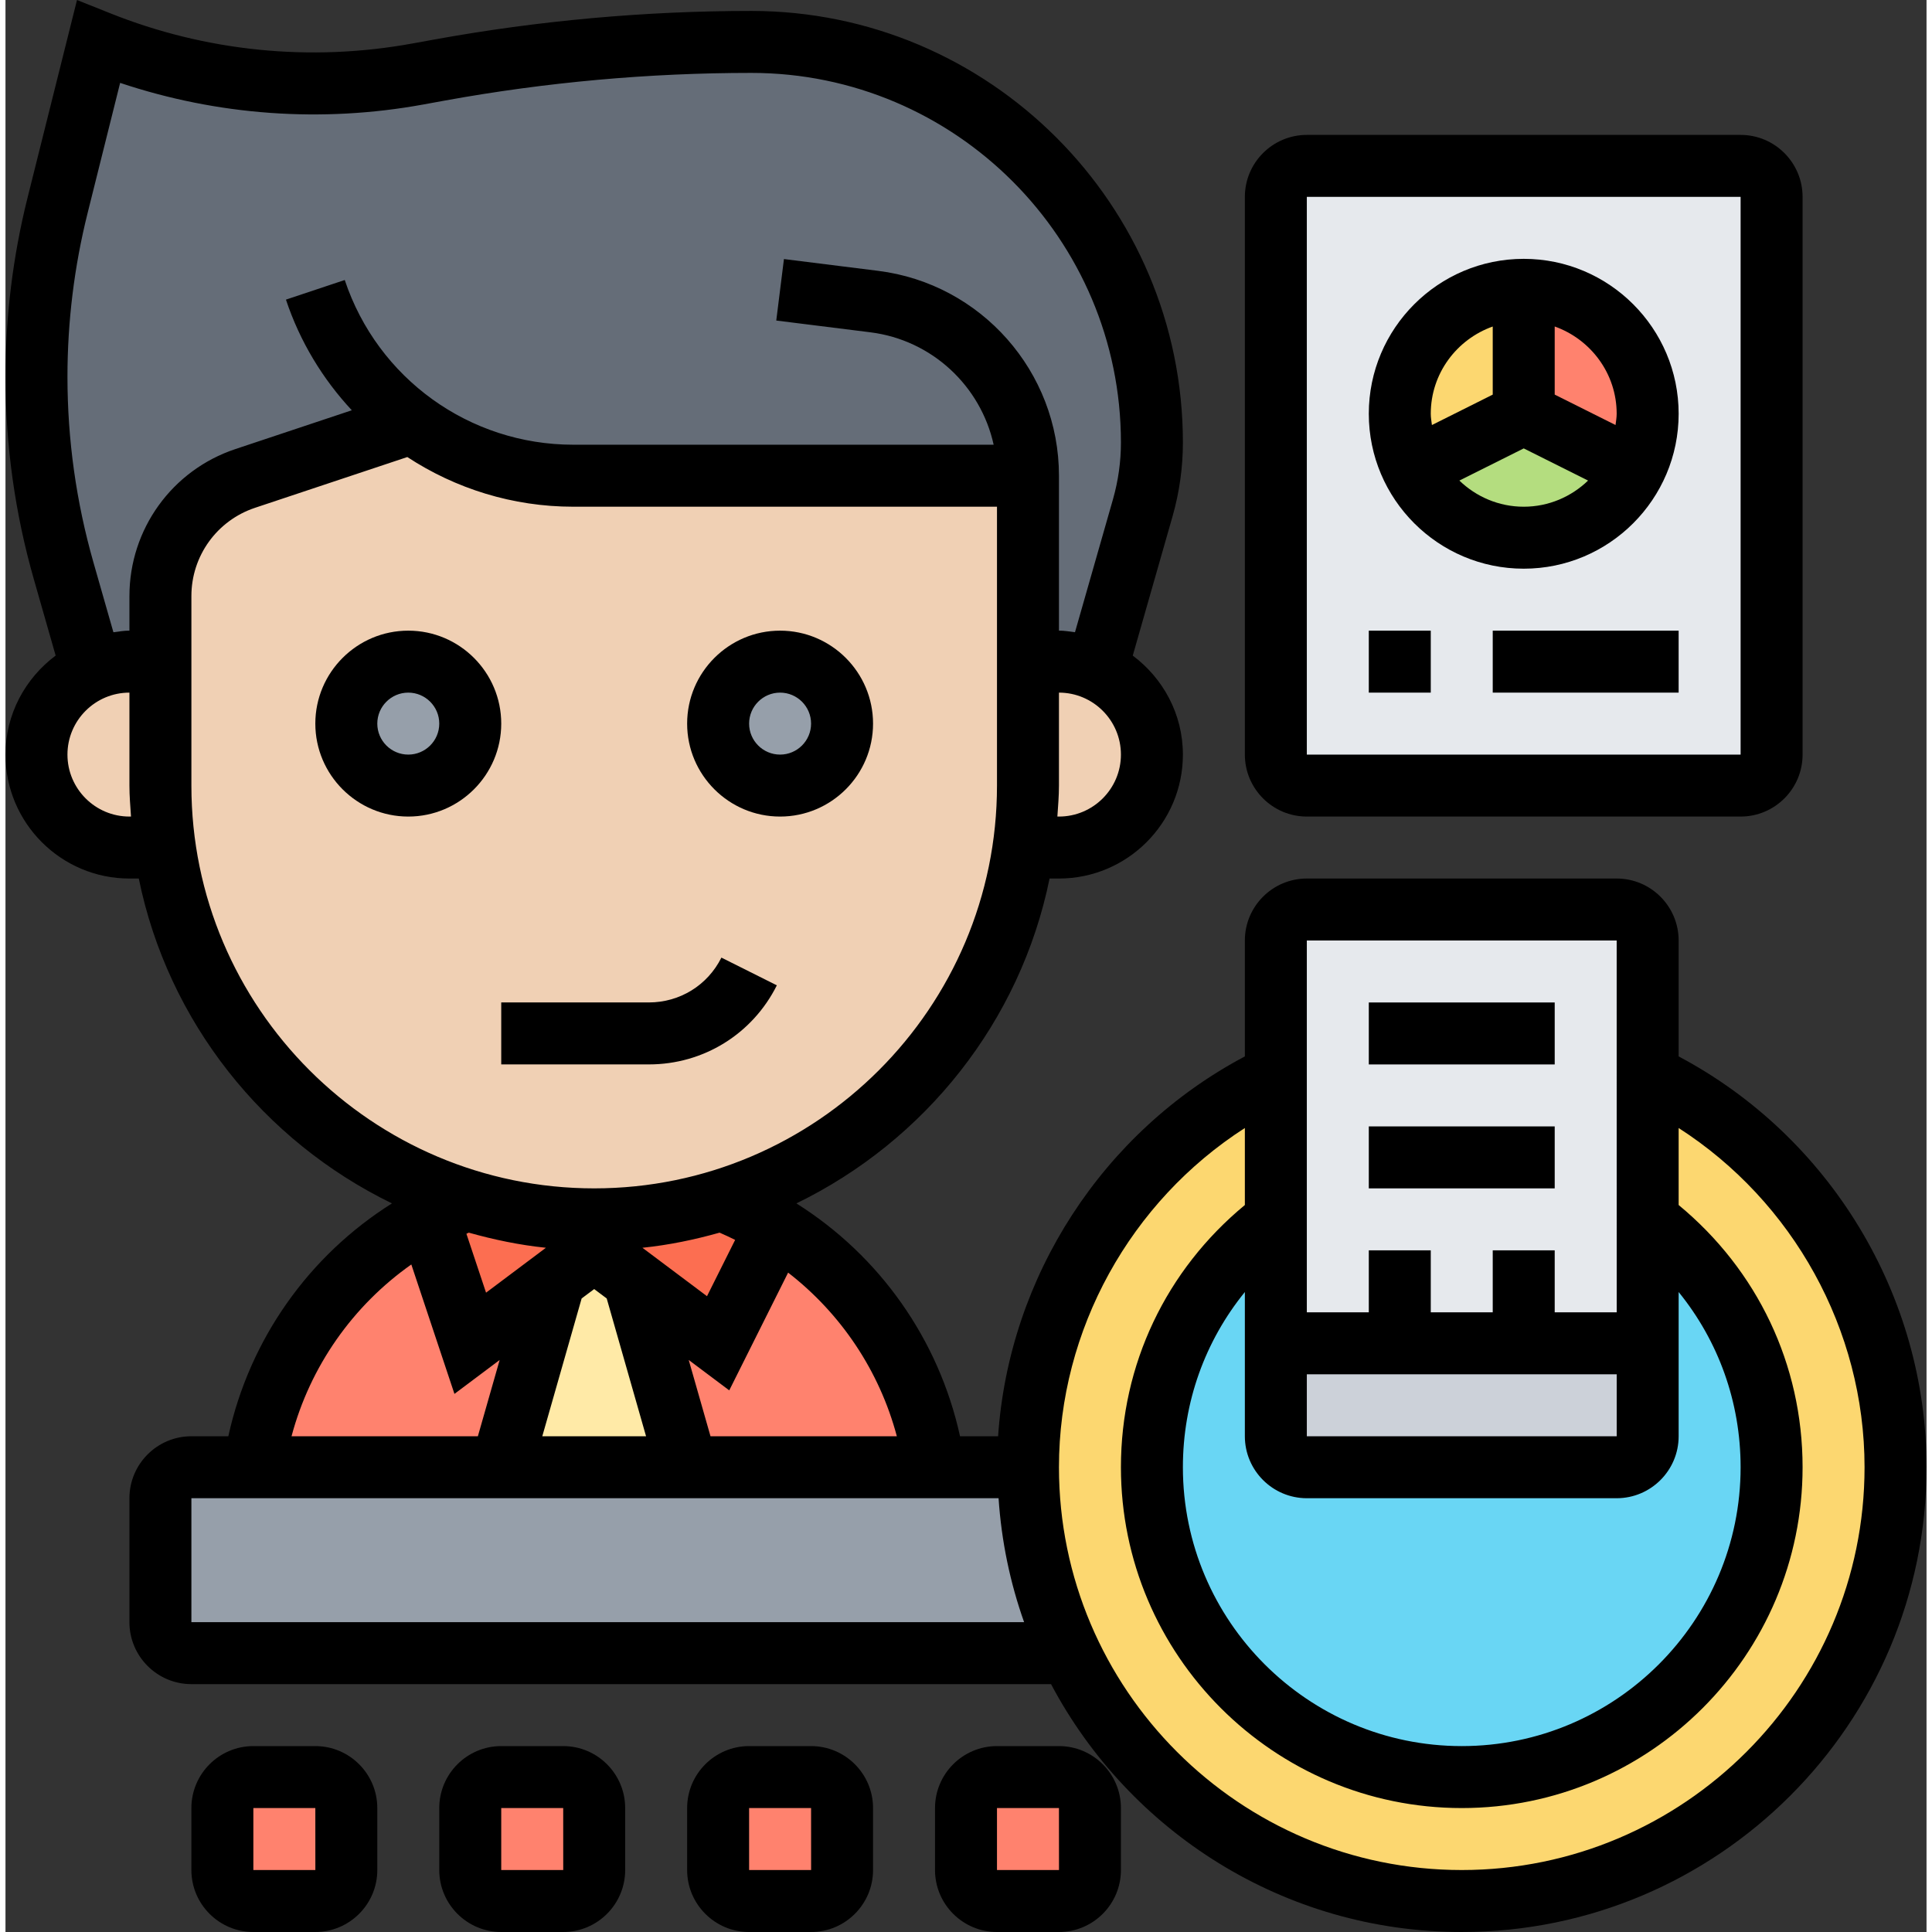 <svg id="_x33_0" enable-background="new 0 0 62 62.354" height="512" viewBox="0 0 62 62.354" width="512" xmlns="http://www.w3.org/2000/svg"><rect x="0" y="0" width="62" height="62.354" fill="#333333" stroke="none"/><g><g><g><path d="m20.27 41.304 1.73 6.05h-6l1.73-6.05 1.27-.95z" fill="#ffeaa7"/></g><g><path d="m30 47.354h-8l-1.73-6.05 2.73 2.05 1.88-3.76c2.74 1.66 4.65 4.49 5.12 7.76z" fill="#ff826e"/></g><g><path d="m15 43.354 2.73-2.05-1.73 6.05h-8c.5-3.48 2.62-6.45 5.64-8.07z" fill="#ff826e"/></g><g><path d="m19 39.354 4.14-.63h.01c.61.24 1.18.53 1.73.87l-1.88 3.76-2.73-2.05-1.27-.95-1.27.95-2.73 2.05-1.36-4.07c.38-.21.78-.39 1.2-.56h.01c1.31.41 2.7.63 4.15.63z" fill="#fc6e51"/></g><g><path d="m35 58.354v2c0 .55-.45 1-1 1h-2c-.55 0-1-.45-1-1v-2c0-.55.45-1 1-1h2c.55 0 1 .45 1 1z" fill="#ff826e"/></g><g><path d="m11 58.354v2c0 .55-.45 1-1 1h-2c-.55 0-1-.45-1-1v-2c0-.55.45-1 1-1h2c.55 0 1 .45 1 1z" fill="#ff826e"/></g><g><path d="m19 58.354v2c0 .55-.45 1-1 1h-2c-.55 0-1-.45-1-1v-2c0-.55.45-1 1-1h2c.55 0 1 .45 1 1z" fill="#ff826e"/></g><g><path d="m27 58.354v2c0 .55-.45 1-1 1h-2c-.55 0-1-.45-1-1v-2c0-.55.45-1 1-1h2c.55 0 1 .45 1 1z" fill="#ff826e"/></g><g><path d="m34.35 53.354h-28.35c-.55 0-1-.45-1-1v-4c0-.55.45-1 1-1h2 8 6 8 3c0 2.14.48 4.18 1.35 6z" fill="#969faa"/></g><g><circle cx="47" cy="47.354" fill="#fcd770" r="14"/></g><g><circle cx="47" cy="47.354" fill="#69d6f4" r="10"/></g><g><path d="m53 43.354v3c0 .55-.45 1-1 1h-10c-.55 0-1-.45-1-1v-3h4 4z" fill="#ccd1d9"/></g><g><path d="m53 34.704v4.65 4h-4-4-4v-4-4.65-4.35c0-.55.45-1 1-1h10c.55 0 1 .45 1 1z" fill="#e6e9ed"/></g><g><path d="m57 6.354v18c0 .55-.45 1-1 1h-14c-.55 0-1-.45-1-1v-18c0-.55.45-1 1-1h14c.55 0 1 .45 1 1z" fill="#e6e9ed"/></g><g><path d="m49 13.354 3.57 1.79c-.65 1.31-2 2.21-3.57 2.21s-2.92-.9-3.57-2.21z" fill="#b4dd7f"/></g><g><path d="m53 13.354c0 .64-.15 1.25-.43 1.79l-3.57-1.79v-4c2.21 0 4 1.79 4 4z" fill="#ff826e"/></g><g><path d="m49 9.354v4l-3.57 1.79c-.28-.54-.43-1.15-.43-1.79 0-2.21 1.79-4 4-4z" fill="#fcd770"/></g><g><path d="m33 15.354h-14.68c-1.92 0-3.73-.63-5.2-1.71l-5.38 1.8c-1.64.54-2.74 2.07-2.74 3.79v2.12h-1c-.43 0-.84.09-1.21.26l-.91-3.19c-.58-2.04-.88-4.14-.88-6.26 0-1.87.23-3.72.68-5.53l1.32-5.28c3.27 1.31 6.84 1.67 10.3 1.04l.71-.13c3.32-.61 6.69-.91 10.06-.91 3.57 0 6.8 1.45 9.14 3.79s3.79 5.57 3.79 9.14c0 .71-.1 1.42-.29 2.1l-1.5 5.23c-.37-.17-.78-.26-1.21-.26h-1z" fill="#656d78"/></g><g><path d="m35.21 21.614c.34.15.65.36.91.62.54.54.88 1.29.88 2.12 0 1.66-1.34 3-3 3h-1.14c.09-.65.14-1.32.14-2v-4h1c.43 0 .84.09 1.21.26z" fill="#f0d0b4"/></g><g><path d="m33 21.354v4c0 .68-.05 1.35-.14 2-.44 3.06-1.88 5.81-3.96 7.9-1.59 1.58-3.56 2.79-5.75 3.47h-.01l-4.14.63c-1.45 0-2.84-.22-4.15-.63h-.01c-5.08-1.58-8.93-5.98-9.7-11.37-.09-.65-.14-1.32-.14-2v-4-2.12c0-1.72 1.1-3.25 2.74-3.79l5.38-1.8c1.47 1.08 3.28 1.71 5.2 1.71h14.68z" fill="#f0d0b4"/></g><g><path d="m5 21.354v4c0 .68.05 1.35.14 2h-1.14c-1.66 0-3-1.34-3-3 0-.83.34-1.58.88-2.12.26-.26.57-.47.91-.62.37-.17.78-.26 1.21-.26z" fill="#f0d0b4"/></g><g><circle cx="25" cy="23.354" fill="#969faa" r="2"/></g><g><circle cx="13" cy="23.354" fill="#969faa" r="2"/></g></g><g><path d="m13 20.354c-1.654 0-3 1.346-3 3s1.346 3 3 3 3-1.346 3-3-1.346-3-3-3zm0 4c-.551 0-1-.448-1-1s.449-1 1-1 1 .448 1 1-.449 1-1 1z"/><path d="m25 26.354c1.654 0 3-1.346 3-3s-1.346-3-3-3-3 1.346-3 3 1.346 3 3 3zm0-4c.551 0 1 .448 1 1s-.449 1-1 1-1-.448-1-1 .449-1 1-1z"/><path d="m24.895 31.801-1.789-.895c-.446.893-1.343 1.447-2.341 1.447h-4.765v2h4.764c1.76.001 3.343-.978 4.131-2.552z"/><path d="m54 34.095v-3.741c0-1.103-.897-2-2-2h-10c-1.103 0-2 .897-2 2v3.741c-4.583 2.427-7.614 7.102-7.964 12.259h-1.229c-.687-3.131-2.599-5.828-5.281-7.515 4.139-2.012 7.228-5.857 8.171-10.485h.303c2.206 0 4-1.794 4-4 0-1.31-.642-2.465-1.618-3.195l1.286-4.501c.22-.773.332-1.572.332-2.375 0-7.681-6.249-13.93-13.93-13.93-3.424 0-6.868.311-10.238.924l-.712.129c-3.282.596-6.653.258-9.748-.981l-1.064-.425-1.598 6.389c-.471 1.885-.71 3.827-.71 5.771 0 2.211.308 4.411.916 6.538l.703 2.46c-.977.73-1.619 1.885-1.619 3.196 0 2.206 1.794 4 4 4h.302c.943 4.628 4.032 8.473 8.171 10.485-2.682 1.687-4.594 4.384-5.281 7.515h-1.192c-1.103 0-2 .897-2 2v4c0 1.103.897 2 2 2h27.744c2.52 4.752 7.513 8 13.256 8 8.271 0 15-6.729 15-15 0-5.546-3.123-10.676-8-13.259zm-1.999 10.259v2h-10.001v-2zm-10.001 4h10c1.103 0 2-.897 2-2v-4.655c1.285 1.582 2 3.554 2 5.655 0 4.963-4.038 9-9 9s-9-4.037-9-9c0-2.101.715-4.073 2-5.655v4.655c0 1.102.897 2 2 2zm10-18 .001 12h-2.001v-2h-2v2h-2v-2h-2v2h-2v-12zm-23.232 16h-6.014l-.703-2.462 1.308.981 1.9-3.8c1.704 1.32 2.947 3.169 3.509 5.281zm-13.815-6.571c.806.226 1.634.4 2.489.488l-1.932 1.449-.634-1.901c.026-.011.051-.024.077-.036zm8.094 0c.171.072.337.153.502.234l-.908 1.817-2.084-1.563c.855-.088 1.684-.261 2.49-.488zm-4.047 1.821.404.303 1.27 4.447h-3.349l1.27-4.447zm15-15.25h-.051c.022-.332.051-.662.051-1v-3c1.103 0 2 .897 2 2s-.897 2-2 2zm-30 0c-1.103 0-2-.897-2-2s.897-2 2-2v3c0 .338.029.668.051 1zm0-7.118v1.117c-.177 0-.346.03-.517.052l-.645-2.256c-.556-1.949-.838-3.963-.838-5.989 0-1.78.219-3.56.651-5.287l1.049-4.198c3.145 1.052 6.501 1.296 9.777.699l.713-.13c3.252-.591 6.576-.891 9.88-.891 6.578 0 11.93 5.352 11.93 11.93 0 .617-.086 1.231-.255 1.825l-1.228 4.297c-.171-.022-.34-.052-.517-.052v-4-1c0-3.354-2.509-6.196-5.837-6.612l-3.039-.38-.248 1.984 3.039.38c1.989.249 3.561 1.736 3.977 3.628h-13.567c-3.352 0-6.316-2.137-7.376-5.316l-1.898.633c.454 1.362 1.191 2.567 2.126 3.571l-3.759 1.253c-2.044.681-3.418 2.587-3.418 4.742zm2 6.118v-6.117c0-1.293.824-2.437 2.051-2.847l4.918-1.639c1.555 1.019 3.401 1.603 5.356 1.603h13.675v9c0 7.168-5.832 13-13 13s-13-5.833-13-13zm7.098 15.456 1.392 4.177 1.459-1.094-.703 2.461h-6.014c.601-2.256 1.978-4.213 3.866-5.544zm-7.098 11.544v-4h26.051c.093 1.395.375 2.735.824 4zm41 8c-7.168 0-13-5.832-13-13 0-4.443 2.312-8.579 6-10.948v2.485c-2.54 2.098-4 5.146-4 8.463 0 6.065 4.935 11 11 11s11-4.935 11-11c0-3.317-1.46-6.365-4-8.463v-2.485c3.688 2.369 6 6.505 6 10.948 0 7.167-5.832 13-13 13z"/><path d="m44 32.354h6v2h-6z"/><path d="m44 36.354h6v2h-6z"/><path d="m10 56.354h-2c-1.103 0-2 .897-2 2v2c0 1.103.897 2 2 2h2c1.103 0 2-.897 2-2v-2c0-1.103-.897-2-2-2zm-2 4v-2h2l.001 2z"/><path d="m18 56.354h-2c-1.103 0-2 .897-2 2v2c0 1.103.897 2 2 2h2c1.103 0 2-.897 2-2v-2c0-1.103-.897-2-2-2zm-2 4v-2h2l.001 2z"/><path d="m26 56.354h-2c-1.103 0-2 .897-2 2v2c0 1.103.897 2 2 2h2c1.103 0 2-.897 2-2v-2c0-1.103-.897-2-2-2zm-2 4v-2h2l.001 2z"/><path d="m34 56.354h-2c-1.103 0-2 .897-2 2v2c0 1.103.897 2 2 2h2c1.103 0 2-.897 2-2v-2c0-1.103-.897-2-2-2zm-2 4v-2h2l.001 2z"/><path d="m49 8.354c-2.757 0-5 2.243-5 5s2.243 5 5 5 5-2.243 5-5-2.243-5-5-5zm3 5c0 .124-.022.243-.037.363l-1.963-.982v-2.198c1.161.415 2 1.515 2 2.817zm-4-2.816v2.198l-1.963.982c-.015-.122-.037-.24-.037-.364 0-1.302.839-2.402 2-2.816zm-1.077 4.972 2.077-1.038 2.077 1.038c-.54.52-1.27.844-2.077.844s-1.537-.324-2.077-.844z"/><path d="m42 26.354h14c1.103 0 2-.897 2-2v-18c0-1.103-.897-2-2-2h-14c-1.103 0-2 .897-2 2v18c0 1.102.897 2 2 2zm0-20h14v18l-14 .001z"/><path d="m44 20.354h2v2h-2z"/><path d="m48 20.354h6v2h-6z"/></g></g></svg>